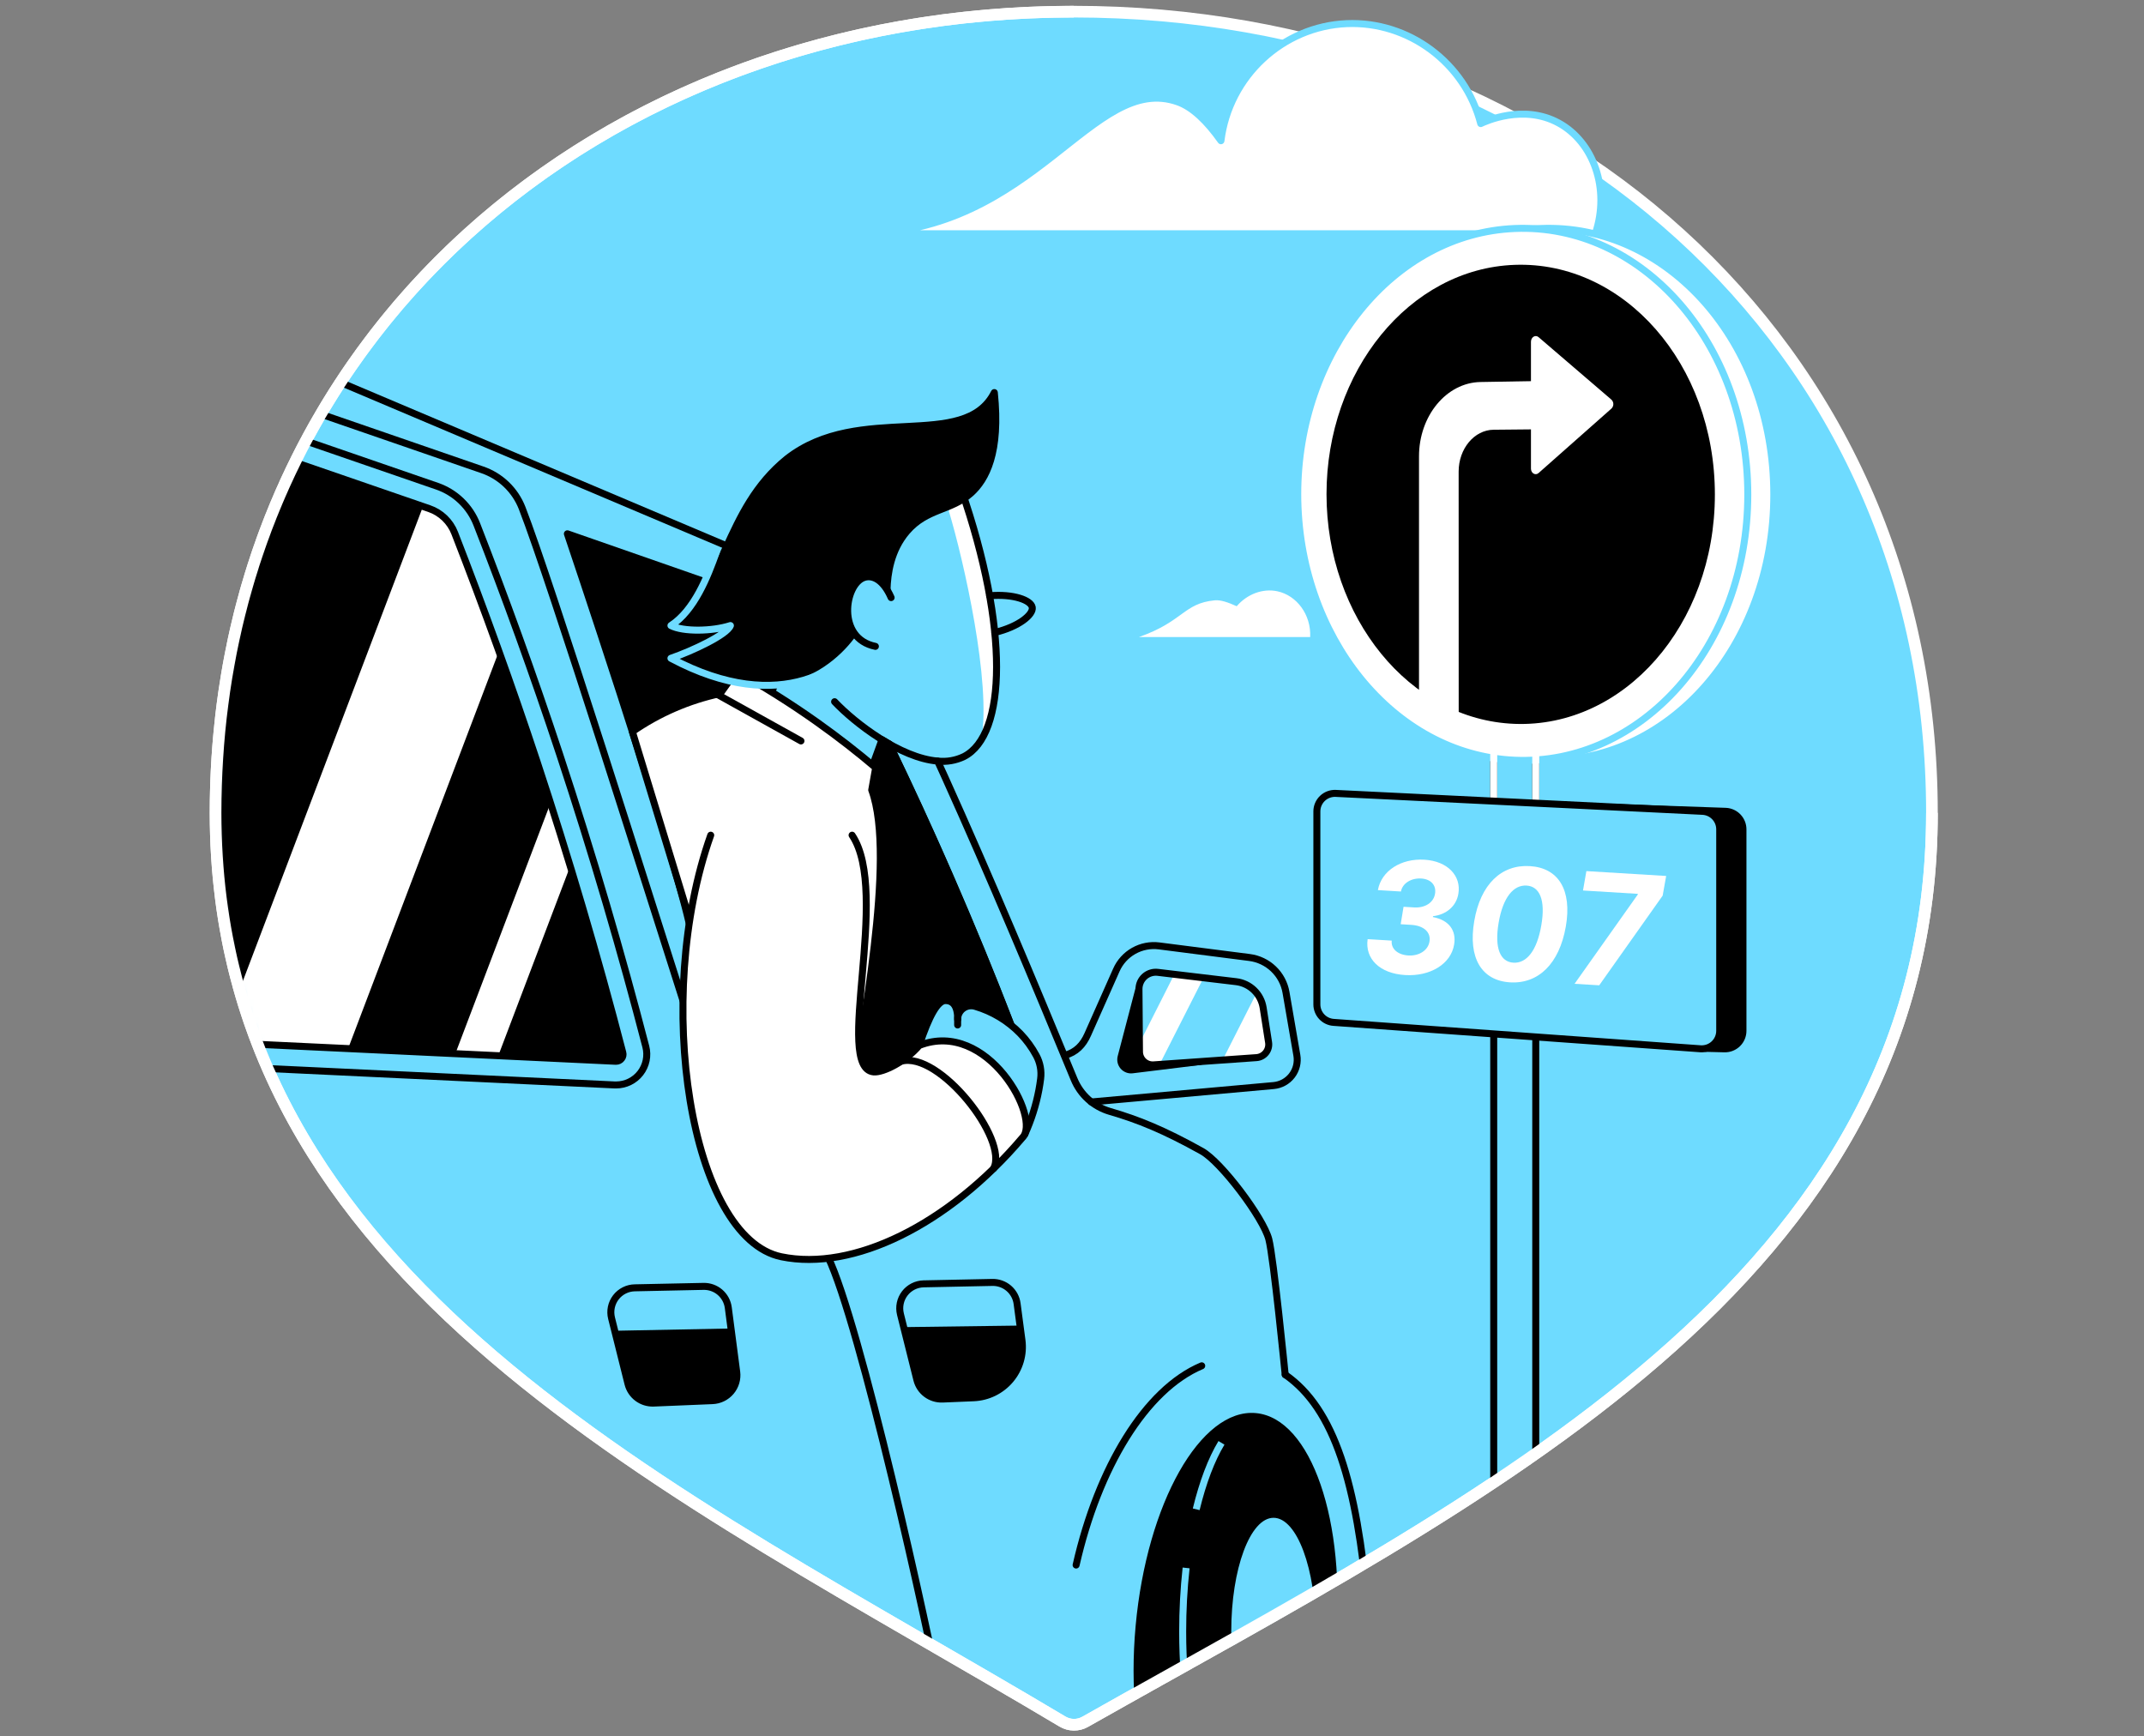 <svg width="368" height="298" viewBox="0 0 368 298" fill="none" xmlns="http://www.w3.org/2000/svg">
<rect x="0" y="0" width="368" height="298" fill="#808080" stroke="none"/>
<path d="M184.304 2C102.95 2 37 58.159 37 139.51C37 220.079 115.711 255.692 182.351 295.444C182.941 295.8 183.616 295.992 184.305 296C184.994 296.008 185.673 295.832 186.272 295.49C254.583 256.843 331.602 220.086 331.602 139.51C331.602 58.159 265.652 2 184.297 2" fill="#6EDBFF"/>
<path d="M184.304 2C102.95 2 37 58.159 37 139.51C37 220.079 115.711 255.692 182.351 295.444C182.941 295.8 183.616 295.992 184.305 296C184.994 296.008 185.673 295.832 186.272 295.49C254.583 256.843 331.602 220.086 331.602 139.51C331.602 58.159 265.652 2 184.297 2" stroke="white" stroke-width="2" stroke-miterlimit="10"/>
<mask id="mask0_9058_4325" style="mask-type:alpha" maskUnits="userSpaceOnUse" x="37" y="2" width="295" height="294">
<path d="M184.304 2C102.95 2 37 58.159 37 139.51C37 220.079 115.711 255.692 182.351 295.444C182.941 295.8 183.616 295.992 184.305 296C184.994 296.008 185.673 295.832 186.272 295.49C254.583 256.843 331.602 220.086 331.602 139.51C331.602 98.938 315.198 64.632 288.661 40.434C279.063 31.682 283.294 13.338 271.342 7.412C256.963 0.283 222.09 2 209.101 3.784C201.037 2.606 192.75 2 184.297 2" fill="#C4C4C4"/>
</mask>
<g mask="url(#mask0_9058_4325)">
<path d="M182.39 181.24C183.339 180.978 184.219 180.509 184.965 179.866C185.711 179.223 186.305 178.423 186.705 177.523L191.614 166.469C192.229 165.081 193.275 163.929 194.597 163.185C195.92 162.44 197.447 162.143 198.952 162.337L214.469 164.326C216.015 164.524 217.457 165.211 218.584 166.288C219.71 167.364 220.463 168.774 220.73 170.309L222.596 181.117C222.7 181.723 222.677 182.343 222.53 182.94C222.382 183.537 222.112 184.096 221.738 184.584C221.363 185.071 220.892 185.475 220.353 185.772C219.815 186.068 219.22 186.249 218.608 186.304L185.375 189.12" fill="#6EDBFF"/>
<path d="M149.793 131.324L151.387 126.949L152.633 127.688C156.096 134.858 159.531 142.335 162.938 150.117C166.788 158.942 170.317 167.535 173.524 175.897C167.08 178.582 151 186.434 144.577 189.123L147.322 136.888L149.793 131.324Z" fill="black" stroke="black" stroke-width="1.2" stroke-linecap="round" stroke-linejoin="round"/>
<path d="M229.227 282.165C231.152 261.134 225.033 243.383 215.56 242.515C206.087 241.648 196.847 257.994 194.922 279.024C192.997 300.055 199.116 317.806 208.589 318.674C218.062 319.541 227.302 303.195 229.227 282.165Z" fill="black"/>
<path d="M220.6 235.921C229.089 241.83 232.872 254.612 234.78 275.669" stroke="black" stroke-width="1.2" stroke-linecap="round" stroke-linejoin="round"/>
<path d="M184.706 268.591C188.514 251.864 196.605 238.462 206.265 234.4" stroke="black" stroke-width="1.2" stroke-linecap="round" stroke-linejoin="round"/>
<path d="M205.319 259.026C206.445 254.394 207.927 250.477 209.655 247.623" stroke="#6EDBFF" stroke-width="1.2" stroke-miterlimit="10"/>
<path d="M216.31 316.757C208.958 316.757 202.996 300.307 202.996 280.018C202.993 276.366 203.191 272.717 203.587 269.087" stroke="#6EDBFF" stroke-width="1.2" stroke-miterlimit="10"/>
<path d="M218.594 299.559C222.604 299.559 225.855 290.812 225.855 280.022C225.855 269.233 222.604 260.486 218.594 260.486C214.584 260.486 211.333 269.233 211.333 280.022C211.333 290.812 214.584 299.559 218.594 299.559Z" fill="#6EDBFF"/>
<path d="M168.439 126.95C172.69 120.087 171.905 104 165.018 84.069L162.854 87.684C165.426 96.215 170.188 117.208 168.439 126.95Z" fill="white"/>
<path d="M147.344 40.115H273.824C276.428 32.355 273.472 24.345 267.528 21.111C261.485 17.809 254.904 20.85 254.154 21.209C251.437 10.757 241.762 3.612 231.151 4.056C220.167 4.531 210.939 13.051 209.567 24.151C207.159 20.766 204.703 18.394 202.176 17.493C187.528 12.298 177.628 40.115 147.344 40.115Z" fill="white" stroke="#6EDBFF" stroke-width="1.2" stroke-linecap="round" stroke-linejoin="round"/>
<path d="M304.46 84.879C304.46 111.017 286.18 131.412 264.445 130.469C243.557 129.561 227.209 109.131 227.209 84.808C227.209 60.486 243.557 40.084 264.445 39.215C286.18 38.307 304.46 58.737 304.46 84.879Z" fill="white" stroke="#6EDBFF" stroke-width="1.2" stroke-linecap="round" stroke-linejoin="round"/>
<path d="M263.6 269.763L256.385 268.514V124.092L263.6 124.366V269.763Z" fill="#6EDBFF" stroke="black" stroke-width="1.2" stroke-linecap="round" stroke-linejoin="round"/>
<path d="M299.994 84.879C299.994 111.017 281.718 131.412 259.982 130.469C239.091 129.561 222.747 109.131 222.747 84.808C222.747 60.486 239.091 40.084 259.982 39.215C281.718 38.307 299.994 58.737 299.994 84.879Z" fill="white" stroke="#6EDBFF" stroke-width="1.2" stroke-linecap="round" stroke-linejoin="round"/>
<path d="M294.345 84.871C294.345 107.322 278.691 124.933 259.982 124.229C241.899 123.546 227.685 105.907 227.685 84.812C227.685 63.716 241.899 46.098 259.982 45.454C278.691 44.782 294.345 62.421 294.345 84.871Z" fill="black"/>
<path d="M250.374 123.867L243.561 123.61V78.312C243.561 71.368 248.266 65.663 254.119 65.561L269.78 65.29V73.624L256.375 73.751C253.045 73.782 250.364 77.003 250.364 80.941L250.374 123.867Z" fill="white"/>
<path d="M276.583 68.584L264.079 57.857C263.54 57.396 262.776 57.857 262.776 58.66V80.423C262.776 81.212 263.54 81.662 264.079 81.187L276.583 70.126C276.688 70.027 276.773 69.908 276.83 69.775C276.888 69.642 276.917 69.499 276.917 69.355C276.917 69.21 276.888 69.067 276.83 68.935C276.773 68.802 276.688 68.683 276.583 68.584V68.584Z" fill="white"/>
<path d="M263.6 128.083V142.919" stroke="white" stroke-width="1.2" stroke-linecap="round" stroke-linejoin="round"/>
<path d="M256.385 142.918V128.987" stroke="white" stroke-width="1.2" stroke-linecap="round" stroke-linejoin="round"/>
<path d="M296.243 139.241L233.261 137.058C232.843 137.038 232.425 137.103 232.033 137.249C231.64 137.395 231.282 137.62 230.979 137.908C230.676 138.197 230.434 138.544 230.269 138.929C230.104 139.313 230.019 139.728 230.019 140.146V172.38C230.019 173.161 230.315 173.913 230.848 174.485C231.38 175.057 232.11 175.406 232.889 175.462L292.67 179.763L292.796 179.92L296.013 179.999C296.424 180.007 296.832 179.933 297.214 179.781C297.595 179.63 297.943 179.404 298.237 179.116C298.53 178.829 298.763 178.486 298.922 178.107C299.082 177.728 299.164 177.322 299.164 176.911V142.329C299.164 141.539 298.861 140.779 298.318 140.205C297.775 139.63 297.032 139.286 296.243 139.241Z" fill="black" stroke="black" stroke-width="1.2" stroke-linecap="round" stroke-linejoin="round"/>
<path d="M291.873 179.992L228.9 175.461C228.12 175.406 227.391 175.057 226.859 174.485C226.326 173.913 226.03 173.161 226.029 172.38V139.251C226.03 138.832 226.115 138.418 226.28 138.033C226.445 137.649 226.686 137.301 226.99 137.013C227.293 136.724 227.651 136.5 228.043 136.354C228.436 136.208 228.854 136.143 229.272 136.163L292.235 139.241C293.028 139.28 293.775 139.622 294.323 140.197C294.87 140.772 295.175 141.536 295.175 142.329V176.908C295.175 177.331 295.088 177.751 294.919 178.139C294.75 178.528 294.504 178.878 294.194 179.167C293.884 179.457 293.518 179.679 293.119 179.821C292.72 179.963 292.295 180.021 291.873 179.992Z" fill="#6EDBFF" stroke="black" stroke-width="1.2" stroke-linecap="round" stroke-linejoin="round"/>
<path d="M160.939 130.624C161.355 131.525 161.768 132.429 162.178 133.337C169.921 150.477 177.463 168.531 184.35 185.199C184.891 186.523 185.723 187.708 186.784 188.667C187.846 189.625 189.109 190.332 190.481 190.735C195.338 192.143 199.776 193.934 206.287 197.566C209.616 199.421 216.806 208.976 217.778 212.661C218.605 215.786 220.593 235.924 220.593 235.924" stroke="black" stroke-width="1.2" stroke-linecap="round" stroke-linejoin="round"/>
<path d="M53.893 63.706L141.744 100.885" stroke="black" stroke-width="1.2" stroke-linecap="round" stroke-linejoin="round"/>
<path d="M182.767 181.124C184.688 180.592 185.895 179.364 186.705 177.523L191.614 166.469C192.229 165.081 193.275 163.929 194.597 163.185C195.92 162.44 197.447 162.143 198.952 162.337L214.469 164.326C216.015 164.524 217.457 165.211 218.584 166.288C219.71 167.364 220.463 168.774 220.73 170.309L222.596 181.117C222.7 181.723 222.677 182.343 222.529 182.94C222.382 183.537 222.112 184.096 221.738 184.584C221.363 185.071 220.892 185.475 220.353 185.772C219.814 186.068 219.22 186.249 218.608 186.304L187.317 189.12" stroke="black" stroke-width="1.2" stroke-linecap="round" stroke-linejoin="round"/>
<path d="M195.496 169.767L195.584 180.508C195.586 180.818 195.652 181.124 195.777 181.407C195.902 181.69 196.084 181.945 196.311 182.155C196.538 182.366 196.806 182.527 197.098 182.63C197.39 182.733 197.7 182.775 198.009 182.753L215.659 181.511C215.972 181.489 216.278 181.402 216.556 181.256C216.834 181.109 217.079 180.907 217.275 180.661C217.471 180.415 217.613 180.131 217.694 179.828C217.774 179.524 217.791 179.207 217.742 178.896L216.81 172.952C216.63 171.801 216.08 170.741 215.242 169.933C214.403 169.124 213.324 168.613 212.168 168.475L198.724 166.874C198.316 166.825 197.903 166.864 197.512 166.988C197.121 167.111 196.761 167.317 196.456 167.59C196.15 167.864 195.907 168.2 195.741 168.575C195.576 168.95 195.492 169.357 195.496 169.767V169.767Z" fill="#6EDBFF"/>
<path d="M215.659 181.511C215.972 181.489 216.278 181.402 216.556 181.256C216.834 181.11 217.079 180.907 217.275 180.661C217.471 180.415 217.613 180.132 217.694 179.828C217.774 179.524 217.791 179.207 217.742 178.896L216.81 172.952C216.666 172.022 216.276 171.147 215.68 170.418L209.848 181.919L215.659 181.511Z" fill="white"/>
<path d="M201.567 167.211L195.584 179.036V180.507C195.586 180.817 195.652 181.123 195.777 181.406C195.902 181.69 196.083 181.944 196.311 182.155C196.538 182.365 196.806 182.527 197.098 182.63C197.39 182.732 197.7 182.774 198.009 182.753L199.029 182.682L206.575 167.809L201.567 167.211Z" fill="white"/>
<path d="M195.496 169.767L195.584 180.508C195.586 180.818 195.652 181.124 195.777 181.407C195.902 181.69 196.084 181.945 196.311 182.155C196.538 182.366 196.806 182.527 197.098 182.63C197.39 182.733 197.7 182.775 198.009 182.753L215.659 181.511C215.972 181.489 216.278 181.402 216.556 181.256C216.834 181.109 217.079 180.907 217.275 180.661C217.471 180.415 217.613 180.131 217.694 179.828C217.774 179.524 217.791 179.207 217.742 178.896L216.81 172.952C216.63 171.801 216.08 170.741 215.242 169.933C214.403 169.124 213.324 168.613 212.168 168.475L198.724 166.874C198.316 166.825 197.903 166.864 197.512 166.988C197.121 167.111 196.761 167.317 196.456 167.59C196.15 167.864 195.907 168.2 195.741 168.575C195.576 168.95 195.492 169.357 195.496 169.767V169.767Z" stroke="black" stroke-width="1.2" stroke-linecap="round" stroke-linejoin="round"/>
<path d="M198.157 182.742C197.829 182.765 197.5 182.721 197.189 182.612C196.879 182.503 196.595 182.331 196.353 182.108C196.112 181.885 195.919 181.614 195.786 181.314C195.653 181.013 195.583 180.688 195.581 180.359L195.496 169.766C195.496 169.646 194.929 169.534 194.944 169.414L191.846 181.246C191.748 181.621 191.743 182.014 191.831 182.39C191.92 182.767 192.1 183.117 192.354 183.408C192.609 183.7 192.932 183.924 193.294 184.062C193.655 184.2 194.045 184.247 194.43 184.199L206.417 182.728L202.975 182.397L198.157 182.742Z" fill="black"/>
<path d="M141.143 214.059C145.799 219.922 157.561 271.611 161.319 290.634" stroke="black" stroke-width="1.2" stroke-linecap="round" stroke-linejoin="round"/>
<path d="M104.97 226.225L107.786 237.487C108.028 238.463 108.601 239.326 109.406 239.929C110.212 240.532 111.201 240.837 112.206 240.795L122.3 240.376C122.905 240.351 123.498 240.2 124.042 239.933C124.586 239.666 125.068 239.289 125.459 238.826C125.849 238.362 126.139 237.823 126.309 237.241C126.48 236.66 126.527 236.05 126.449 235.449L125.003 224.412C124.868 223.389 124.36 222.451 123.577 221.779C122.794 221.107 121.79 220.748 120.758 220.769L108.958 221.016C108.327 221.027 107.707 221.18 107.144 221.465C106.581 221.749 106.09 222.157 105.706 222.657C105.323 223.158 105.058 223.739 104.93 224.357C104.803 224.974 104.816 225.613 104.97 226.225Z" stroke="black" stroke-width="1.2" stroke-linecap="round" stroke-linejoin="round"/>
<path d="M126.439 235.456L125.46 227.995L105.505 228.386L107.775 237.501C108.018 238.477 108.59 239.34 109.396 239.943C110.201 240.546 111.191 240.852 112.196 240.809L122.289 240.39C122.895 240.365 123.489 240.214 124.034 239.947C124.578 239.68 125.061 239.302 125.451 238.838C125.842 238.373 126.131 237.833 126.301 237.251C126.471 236.669 126.518 236.058 126.439 235.456V235.456Z" fill="black"/>
<path d="M157.36 236.814C157.602 237.791 158.175 238.654 158.98 239.256C159.786 239.859 160.775 240.165 161.78 240.123L167.105 239.901C168.316 239.851 169.503 239.549 170.59 239.015C171.678 238.481 172.643 237.727 173.423 236.8C174.204 235.873 174.783 234.794 175.124 233.632C175.465 232.469 175.56 231.248 175.404 230.047L175.052 227.495L155.086 227.759L157.36 236.814Z" fill="black"/>
<path d="M154.555 225.535L157.37 236.797C157.613 237.774 158.185 238.637 158.991 239.239C159.796 239.842 160.786 240.148 161.791 240.106L167.116 239.884C168.326 239.833 169.513 239.532 170.601 238.998C171.688 238.464 172.653 237.71 173.434 236.783C174.214 235.856 174.793 234.777 175.134 233.615C175.475 232.452 175.571 231.231 175.414 230.03L174.577 223.733C174.442 222.71 173.934 221.773 173.151 221.101C172.368 220.429 171.364 220.069 170.332 220.091L158.535 220.334C157.906 220.347 157.288 220.501 156.727 220.786C156.166 221.07 155.676 221.477 155.294 221.977C154.912 222.477 154.647 223.056 154.519 223.672C154.391 224.288 154.403 224.925 154.555 225.535V225.535Z" stroke="black" stroke-width="1.2" stroke-linecap="round" stroke-linejoin="round"/>
<path d="M137.975 105.763L97.386 91.611C97.386 91.611 114.631 142.621 118.298 158.48" fill="black"/>
<path d="M137.975 105.763L97.386 91.611C97.386 91.611 114.631 142.621 118.298 158.48" stroke="black" stroke-width="1.2" stroke-linecap="round" stroke-linejoin="round"/>
<path d="M173.521 175.897C169.959 166.653 166.018 157.118 161.696 147.291C159.077 141.365 156.431 135.616 153.756 130.046C153.358 129.209 153.035 128.537 152.633 127.706" stroke="black" stroke-width="1.2" stroke-linecap="round" stroke-linejoin="round"/>
<path d="M74.999 83.447C76.545 83.979 77.957 84.841 79.136 85.974C80.315 87.107 81.233 88.483 81.827 90.007C86.698 102.483 91.473 115.646 96.049 129.48C101.806 146.887 106.688 163.654 110.83 179.635C111.035 180.433 111.051 181.268 110.874 182.072C110.698 182.877 110.335 183.629 109.815 184.268C109.295 184.906 108.632 185.414 107.88 185.749C107.127 186.085 106.307 186.239 105.484 186.199L32.861 182.76L21.835 158.614L32.992 68.95L74.999 83.447Z" fill="black"/>
<path d="M58.229 183.96L87.849 105.942C85.864 100.516 83.856 95.204 81.827 90.007C81.233 88.483 80.315 87.107 79.136 85.974C77.957 84.841 76.545 83.979 74.999 83.446L74.049 83.119L36.163 182.915L58.229 183.96Z" fill="white"/>
<path d="M84.005 185.181L100.223 142.463C99.113 138.923 97.972 135.352 96.798 131.75L76.636 184.833L84.005 185.181Z" fill="white"/>
<path d="M36.391 74.441L73.672 87.286C74.662 87.626 75.565 88.178 76.32 88.902C77.075 89.627 77.663 90.507 78.043 91.481C83.073 104.391 87.841 117.602 92.195 130.751C97.615 147.144 102.563 163.932 106.899 180.649C106.947 180.823 106.953 181.007 106.917 181.184C106.881 181.361 106.804 181.528 106.691 181.669C106.58 181.815 106.437 181.934 106.273 182.015C106.109 182.096 105.928 182.138 105.744 182.138H105.681L69.942 180.441L35.529 178.812L25.995 157.963L36.391 74.441ZM32.977 68.968L21.835 158.614L32.879 182.76L105.502 186.199C105.59 186.199 105.674 186.199 105.759 186.199C106.561 186.199 107.352 186.015 108.072 185.661C108.792 185.308 109.422 184.795 109.913 184.161C110.404 183.526 110.744 182.788 110.906 182.003C111.068 181.217 111.048 180.405 110.848 179.628C106.702 163.647 101.82 146.898 96.066 129.473C91.491 115.639 86.715 102.476 81.844 90C81.251 88.476 80.332 87.1 79.153 85.967C77.974 84.834 76.563 83.972 75.017 83.44L32.977 68.95V68.968Z" fill="#6EDBFF" stroke="black" stroke-width="1.2" stroke-linecap="round" stroke-linejoin="round"/>
<path d="M117.228 171.713C112.132 155.875 94.49 99.667 89.619 87.191C89.025 85.668 88.106 84.293 86.927 83.16C85.748 82.028 84.337 81.166 82.791 80.634L40.77 66.138" stroke="black" stroke-width="1.2" stroke-linecap="round" stroke-linejoin="round"/>
<path d="M126.361 115.198L123.62 119.031C118.212 120.195 113.088 122.418 108.542 125.57L118.397 157.882L146.693 187.444C147.372 177.942 153.978 147.503 149.624 135.579C149.859 134.3 150.085 133.024 150.304 131.75C147.288 129.195 143.934 126.559 140.231 123.933C135.772 120.769 131.142 117.852 126.361 115.198V115.198Z" fill="white" stroke="black" stroke-width="1.2" stroke-linecap="round" stroke-linejoin="round"/>
<path d="M137.479 127.161L123.078 119.154" stroke="black" stroke-width="1.2" stroke-linecap="round" stroke-linejoin="round"/>
<path d="M164.37 174.936C163.758 172.853 163.054 171.779 162.259 171.716C160.985 171.61 159.489 174.183 157.771 179.434L162.417 182.25L175.875 194.68C176.986 192.247 177.8 189.688 178.3 187.061C178.422 186.406 178.522 185.77 178.599 185.153C178.775 183.784 178.518 182.395 177.864 181.18C177.121 179.795 176.193 178.519 175.105 177.386C172.968 175.189 170.301 173.581 167.362 172.716C167.014 172.609 166.646 172.586 166.288 172.648C165.929 172.71 165.59 172.854 165.298 173.071C165.005 173.287 164.767 173.568 164.603 173.893C164.439 174.218 164.353 174.576 164.353 174.94V175.661" fill="#6EDBFF"/>
<path d="M164.371 175.908V174.937C164.371 174.573 164.457 174.215 164.621 173.89C164.785 173.565 165.023 173.284 165.316 173.068C165.608 172.851 165.947 172.707 166.305 172.645C166.664 172.583 167.032 172.607 167.38 172.713C170.319 173.578 172.986 175.186 175.122 177.383C176.211 178.516 177.139 179.792 177.882 181.177C178.536 182.392 178.793 183.781 178.617 185.15C178.54 185.767 178.44 186.403 178.318 187.058C177.821 189.681 177.01 192.236 175.904 194.667" stroke="black" stroke-width="1.2" stroke-linecap="round" stroke-linejoin="round"/>
<path d="M157.782 179.434C159.5 174.183 160.992 171.719 162.269 171.716C163.547 171.712 164.381 172.61 164.381 174.936" stroke="black" stroke-width="1.2" stroke-linecap="round" stroke-linejoin="round"/>
<path d="M121.99 143.336C112.006 171.445 118.471 212.46 134.125 215.688C146.372 218.208 162.72 210.296 175.478 195.258C178.793 192.041 169.548 174.806 157.782 179.42C155.502 182.134 151.592 184.122 149.941 183.96C143.082 183.292 152.901 153.176 146.253 143.336" fill="white"/>
<path d="M154.664 182.134C161.21 180.321 173.187 195.603 170.54 200.544" stroke="black" stroke-width="1.2" stroke-linecap="round" stroke-linejoin="round"/>
<path d="M121.99 143.336C112.006 171.445 118.471 212.46 134.125 215.688C146.372 218.208 162.72 210.296 175.478 195.258C178.793 192.041 169.548 174.806 157.782 179.42C155.502 182.134 151.592 184.122 149.941 183.96C143.082 183.292 152.901 153.176 146.253 143.336" stroke="black" stroke-width="1.2" stroke-linecap="round" stroke-linejoin="round"/>
<path d="M165.018 84.069C173.225 107.815 172.761 126.112 165.451 129.843C164.054 130.515 162.497 130.783 160.956 130.617C154.534 130.1 146.731 124.11 143.254 120.428" stroke="black" stroke-width="1.2" stroke-linecap="round" stroke-linejoin="round"/>
<path d="M169.861 102.243C173.94 101.891 176.967 102.996 177.178 104.239C177.389 105.481 174.848 107.568 170.748 108.543" stroke="black" stroke-width="1.2" stroke-linecap="round" stroke-linejoin="round"/>
<path d="M170.667 67.373C171.747 77.688 169.228 82.32 166.644 84.639C163.202 87.722 159.102 87.191 155.646 91.213C152.908 94.402 152.327 98.407 152.25 101.219C151.736 103.077 148.586 105.171 147.692 106.804C144.56 112.541 134.273 123.155 115.163 112.974C118.83 111.717 124.862 108.539 125.369 107.36C123.718 109.046 117.274 108.448 115.163 107.36C124.718 101.103 124.151 87.532 135.1 78.713C147.604 68.95 165.532 77.548 170.667 67.373Z" fill="black" stroke="black" stroke-width="1.2" stroke-linecap="round" stroke-linejoin="round"/>
<path d="M148.847 108.539C145.714 114.273 134.273 123.155 115.163 112.974C118.83 111.717 124.756 108.93 125.369 107.36C122.24 108.367 117.274 108.448 115.163 107.36C119.206 104.714 121.448 98.984 122.965 94.719" stroke="#6EDBFF" stroke-width="1.2" stroke-linecap="round" stroke-linejoin="round"/>
<path d="M152.954 102.56C151.63 99.519 149.786 98.597 148.283 99.125C144.947 100.3 143.529 109.567 150.254 110.929" fill="#6EDBFF"/>
<path d="M152.954 102.56C151.63 99.519 149.786 98.597 148.283 99.125C144.947 100.3 143.529 109.567 150.254 110.929" stroke="black" stroke-width="1.2" stroke-linecap="round" stroke-linejoin="round"/>
<path d="M195.496 109.328H224.883C225.059 105.477 222.56 102.183 219.252 101.476C216.746 100.941 214.057 101.958 212.27 104.041C210.837 103.397 209.546 102.926 208.497 103.028C203.133 103.545 203.133 106.646 195.496 109.328Z" fill="white"/>
<path d="M234.743 161.177L238.878 161.428C238.724 162.846 239.925 163.869 241.735 163.979C243.546 164.089 245.115 163.12 245.36 161.586C245.628 160.034 244.431 158.859 242.229 158.725L240.415 158.615L240.908 155.623L242.723 155.733C244.598 155.847 246.07 154.901 246.311 153.386C246.56 151.938 245.614 150.872 243.946 150.77C242.279 150.669 240.743 151.535 240.456 153.001L236.504 152.76C237.104 149.43 240.493 147.299 244.497 147.542C248.501 147.786 250.835 150.342 250.318 153.381C249.966 155.546 248.208 156.978 245.969 157.233L245.945 157.383C248.745 157.915 249.998 159.721 249.586 162.119C249.043 165.411 245.529 167.603 241.172 167.338C236.815 167.073 234.262 164.551 234.743 161.177Z" fill="white"/>
<path d="M253.042 158.077C254.115 151.766 257.697 148.344 262.594 148.642C267.491 148.94 269.86 152.734 268.756 159.033C267.644 165.383 264.059 168.888 259.182 168.592C254.297 168.285 251.956 164.407 253.042 158.077ZM264.557 158.778C265.31 154.404 264.242 152.116 262.025 151.981C259.807 151.846 257.986 153.958 257.233 158.332C256.47 162.773 257.534 165.081 259.761 165.216C261.988 165.352 263.803 163.22 264.557 158.778Z" fill="white"/>
<path d="M281.103 153.531L281.125 153.401L271.708 152.828L272.289 149.499L285.985 150.332L285.382 153.708L274.493 169.099L270.26 168.841L281.103 153.531Z" fill="white"/>
</g>
<path d="M184.304 2C154.036 2 125.9 9.774 102.5 23.726C63.005 47.276 37 88.426 37 139.51C37 220.079 115.711 255.692 182.351 295.444C182.941 295.8 183.616 295.992 184.305 296C184.994 296.008 185.673 295.832 186.272 295.49C254.583 256.843 331.602 220.086 331.602 139.51" stroke="white" stroke-width="2" stroke-miterlimit="10"/>
</svg>
